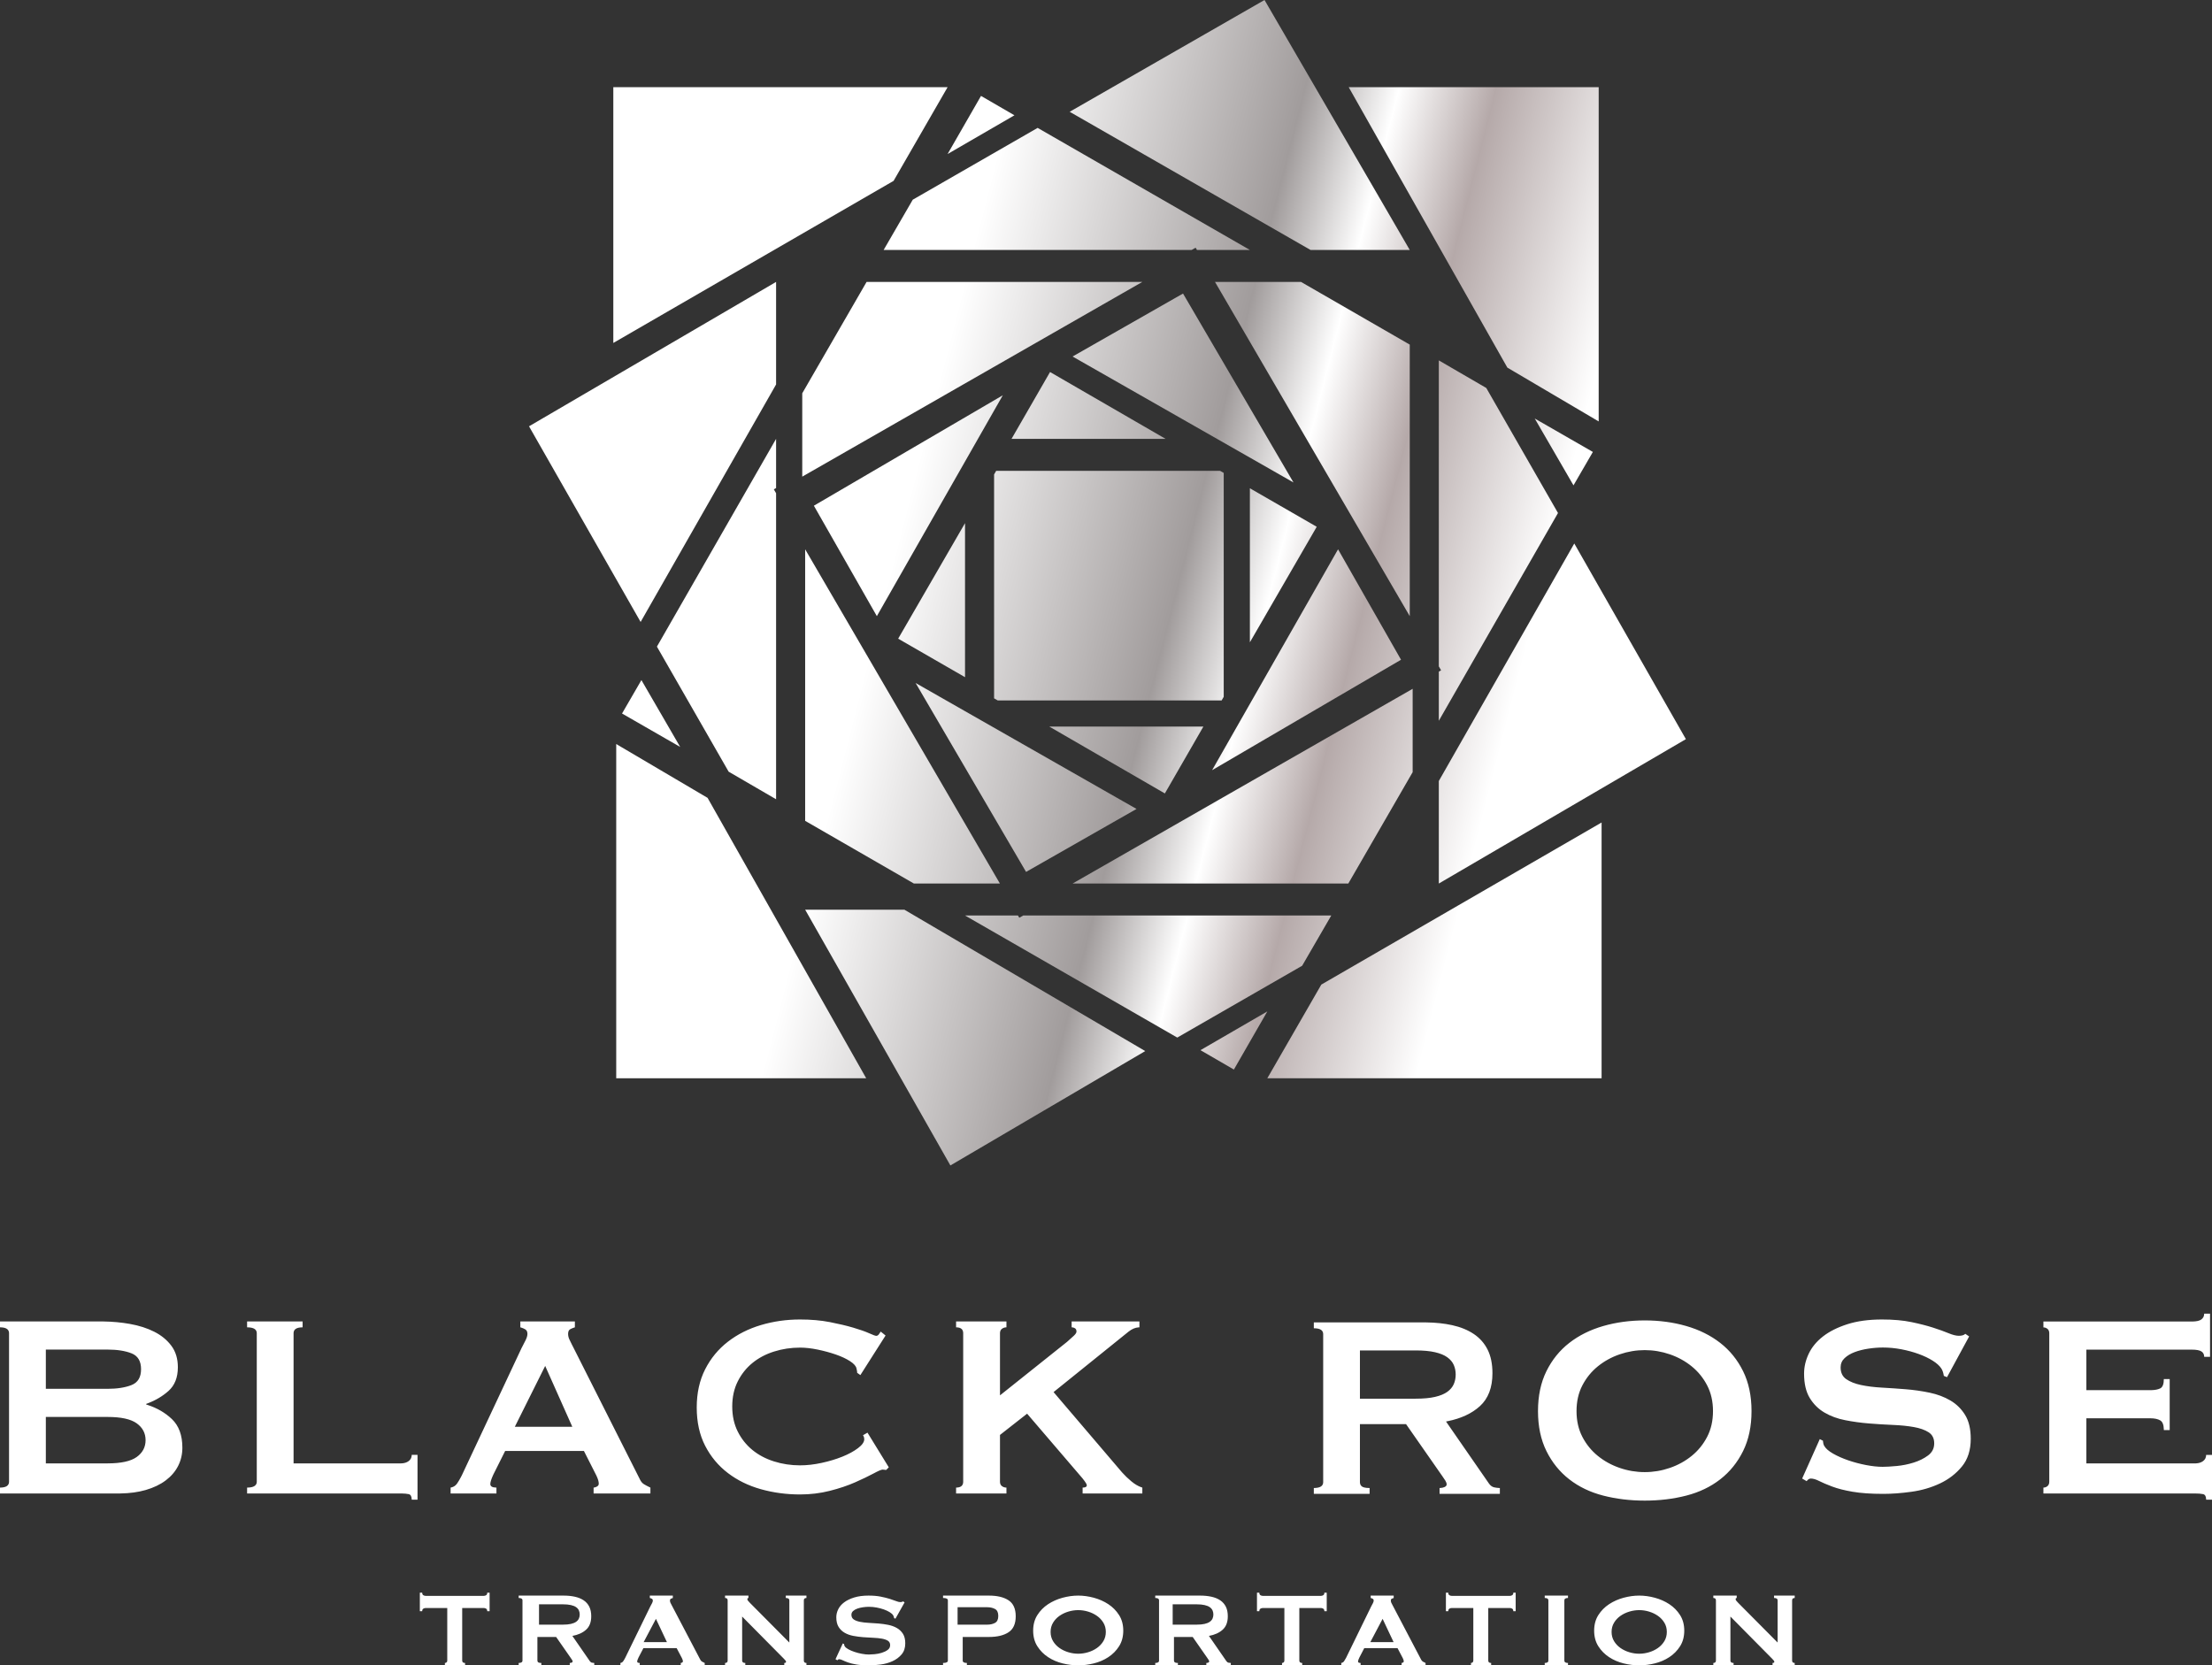 <?xml version="1.0" encoding="UTF-8"?>
<svg width="761px" height="573px" viewBox="0 0 761 573" version="1.1" xmlns="http://www.w3.org/2000/svg" xmlns:xlink="http://www.w3.org/1999/xlink">
    <rect x="0" y="0" width="761" height="573" fill="#333333" stroke="none"/>
    <title>Group</title>
    <defs>
        <linearGradient x1="85.954%" y1="56.192%" x2="32.917%" y2="42.631%" id="linearGradient-1">
            <stop stop-color="#FFFFFF" offset="0%"></stop>
            <stop stop-color="#B5A9A9" offset="26.401%"></stop>
            <stop stop-color="#FFFFFF" offset="41.205%"></stop>
            <stop stop-color="#A19C9C" offset="55.538%"></stop>
            <stop stop-color="#FFFFFF" offset="100%"></stop>
        </linearGradient>
    </defs>
    <g id="Page-1" stroke="none" stroke-width="1" fill="none" fill-rule="evenodd">
        <g id="logo-horizontal" transform="translate(-213, -147)">
            <g id="Group" transform="translate(213, 147)">
                <path d="M160.004,573 L160.004,572.182 C159.342,572.182 159.011,571.909 159.011,571.364 L159.011,571.364 L159.011,553.273 L166.455,553.273 C166.726,553.273 166.989,553.348 167.245,553.5 C167.5,553.652 167.628,553.939 167.628,554.364 L167.628,554.364 L168.44,554.364 L168.44,548 L167.628,548 C167.628,548.424 167.5,548.712 167.245,548.864 C166.989,549.015 166.726,549.091 166.455,549.091 L166.455,549.091 L146.425,549.091 C146.154,549.091 145.891,549.015 145.635,548.864 C145.38,548.712 145.252,548.424 145.252,548 L145.252,548 L144.44,548 L144.44,554.364 L145.252,554.364 C145.252,553.939 145.38,553.652 145.635,553.5 C145.891,553.348 146.154,553.273 146.425,553.273 L146.425,553.273 L153.869,553.273 L153.869,571.364 C153.869,571.636 153.786,571.841 153.62,571.977 C153.455,572.114 153.267,572.182 153.057,572.182 L153.057,572.182 L153.057,573 L160.004,573 Z M186.235,573 L186.235,572.179 C185.725,572.179 185.372,572.11 185.177,571.973 C184.981,571.837 184.884,571.631 184.884,571.357 L184.884,571.357 L184.884,563.236 L191.327,563.236 L196.284,570.354 C196.524,570.688 196.705,570.954 196.825,571.152 C196.945,571.35 197.005,571.525 197.005,571.677 C197.005,571.829 196.907,571.951 196.712,572.042 C196.517,572.133 196.284,572.179 196.014,572.179 L196.014,572.179 L196.014,573 L204.44,573 L204.44,572.179 C204.2,572.179 203.937,572.148 203.651,572.087 C203.366,572.027 203.118,571.844 202.908,571.54 L202.908,571.54 L196.915,562.871 C198.898,562.506 200.475,561.791 201.646,560.726 C202.818,559.662 203.404,558.125 203.404,556.118 C203.404,554.81 203.178,553.707 202.728,552.81 C202.277,551.913 201.631,551.183 200.79,550.62 C199.949,550.057 198.943,549.646 197.771,549.388 C196.599,549.129 195.293,549 193.851,549 L193.851,549 L178.44,549 L178.44,549.821 C179.311,549.821 179.747,550.095 179.747,550.643 L179.747,550.643 L179.747,571.357 C179.747,571.905 179.311,572.179 178.44,572.179 L178.44,572.179 L178.44,573 L186.235,573 Z M193.595,559 L185.44,559 L185.44,552 L193.595,552 C194.726,552 195.669,552.087 196.423,552.26 C197.177,552.434 197.774,552.678 198.214,552.993 C198.654,553.309 198.969,553.679 199.157,554.105 C199.346,554.53 199.44,554.995 199.44,555.5 C199.44,556.005 199.346,556.47 199.157,556.895 C198.969,557.321 198.654,557.691 198.214,558.007 C197.774,558.322 197.177,558.566 196.423,558.74 C195.669,558.913 194.726,559 193.595,559 L193.595,559 Z M220.093,573 L220.093,572.179 C219.499,572.179 219.203,572.011 219.203,571.677 C219.203,571.403 219.359,570.947 219.671,570.308 L219.671,570.308 L221.358,567.068 L232.789,567.068 L234.569,570.445 C234.819,570.932 234.944,571.327 234.944,571.631 C234.944,571.814 234.85,571.951 234.663,572.042 C234.476,572.133 234.319,572.179 234.194,572.179 L234.194,572.179 L234.194,573 L242.44,573 L242.44,572.179 C242.096,572.027 241.792,571.875 241.526,571.722 C241.261,571.57 241.05,571.327 240.894,570.992 L240.894,570.992 L231.149,552.422 C230.931,552.027 230.767,551.707 230.657,551.464 C230.548,551.221 230.493,550.977 230.493,550.734 C230.493,550.399 230.603,550.179 230.821,550.072 C231.04,549.966 231.259,549.882 231.477,549.821 L231.477,549.821 L231.477,549 L223.56,549 L223.56,549.821 C223.809,549.882 224.044,549.973 224.262,550.095 C224.481,550.217 224.59,550.43 224.59,550.734 C224.59,550.977 224.504,551.266 224.333,551.601 C224.161,551.935 223.966,552.3 223.747,552.696 L223.747,552.696 L215.08,570.445 C214.861,570.871 214.635,571.251 214.4,571.586 C214.166,571.92 213.846,572.118 213.44,572.179 L213.44,572.179 L213.44,573 L220.093,573 Z M229.44,565 L221.44,565 L225.665,557 L229.44,565 Z M256.405,573 L256.405,572.179 C255.683,572.179 255.322,571.905 255.322,571.357 L255.322,571.357 L255.322,556.209 L269.675,570.719 C270.177,571.205 270.428,571.555 270.428,571.768 C270.428,572.042 270.224,572.179 269.816,572.179 L269.816,572.179 L269.816,573 L277.44,573 L277.44,572.179 C276.844,572.179 276.546,571.905 276.546,571.357 L276.546,571.357 L276.546,550.643 C276.546,550.095 276.844,549.821 277.44,549.821 L277.44,549.821 L277.44,549 L270.334,549 L270.334,549.821 C271.15,549.821 271.558,550.095 271.558,550.643 L271.558,550.643 L271.558,565.152 L258.052,551.555 C257.424,550.947 257.111,550.521 257.111,550.278 C257.111,549.973 257.236,549.821 257.487,549.821 L257.487,549.821 L257.487,549 L249.44,549 L249.44,549.821 C250.036,549.821 250.334,550.095 250.334,550.643 L250.334,550.643 L250.334,571.357 C250.334,571.905 250.036,572.179 249.44,572.179 L249.44,572.179 L249.44,573 L256.405,573 Z M298.984,573 C300.231,573 301.577,572.903 303.022,572.708 C304.467,572.514 305.813,572.133 307.06,571.564 C308.307,570.996 309.349,570.219 310.185,569.232 C311.022,568.245 311.44,566.974 311.44,565.419 C311.44,564.073 311.174,562.981 310.642,562.144 C310.109,561.307 309.41,560.641 308.543,560.148 C307.676,559.654 306.687,559.295 305.577,559.071 C304.467,558.847 303.334,558.69 302.178,558.6 C301.022,558.51 299.889,558.436 298.778,558.376 C297.668,558.316 296.68,558.196 295.813,558.017 C294.946,557.837 294.246,557.568 293.714,557.209 C293.181,556.85 292.915,556.312 292.915,555.594 C292.915,555.086 293.105,554.66 293.486,554.316 C293.866,553.972 294.345,553.695 294.923,553.486 C295.501,553.277 296.147,553.12 296.862,553.015 C297.577,552.91 298.269,552.858 298.938,552.858 C299.82,552.858 300.702,552.94 301.584,553.105 C302.467,553.269 303.288,553.486 304.048,553.755 C304.809,554.024 305.47,554.331 306.033,554.675 C306.596,555.019 306.999,555.37 307.242,555.729 C307.425,555.998 307.546,556.342 307.607,556.761 L307.607,556.761 L308.064,556.94 L311.212,551.333 L310.664,550.974 C310.482,551.153 310.178,551.243 309.752,551.243 C309.356,551.243 308.862,551.123 308.269,550.884 C307.676,550.645 306.946,550.391 306.079,550.121 C305.212,549.852 304.185,549.598 302.999,549.359 C301.813,549.12 300.413,549 298.801,549 C296.915,549 295.273,549.217 293.873,549.65 C292.474,550.084 291.318,550.645 290.406,551.333 C289.493,552.021 288.816,552.813 288.375,553.71 C287.934,554.607 287.714,555.52 287.714,556.447 C287.714,557.822 287.98,558.936 288.512,559.789 C289.045,560.641 289.744,561.314 290.611,561.807 C291.478,562.301 292.467,562.652 293.577,562.862 C294.687,563.071 295.82,563.221 296.976,563.31 C298.132,563.4 299.265,563.467 300.375,563.512 C301.486,563.557 302.474,563.654 303.341,563.804 C304.208,563.953 304.908,564.193 305.44,564.521 C305.972,564.85 306.238,565.359 306.238,566.047 C306.238,566.735 305.95,567.288 305.372,567.707 C304.794,568.125 304.109,568.454 303.318,568.693 C302.527,568.933 301.721,569.09 300.9,569.164 C300.079,569.239 299.41,569.277 298.892,569.277 C298.193,569.277 297.402,569.194 296.52,569.03 C295.638,568.865 294.794,568.649 293.988,568.379 C293.181,568.11 292.467,567.804 291.843,567.46 C291.219,567.116 290.801,566.764 290.588,566.406 C290.467,566.196 290.406,565.957 290.406,565.688 L290.406,565.688 L289.95,565.464 L287.44,570.892 L288.079,571.25 C288.261,571.011 288.459,570.892 288.672,570.892 C289.007,570.892 289.402,571.004 289.858,571.228 C290.315,571.452 290.93,571.707 291.706,571.991 C292.482,572.275 293.455,572.514 294.626,572.708 C295.797,572.903 297.25,573 298.984,573 Z M332.639,573 L332.639,572.179 C331.683,572.179 331.205,571.905 331.205,571.357 L331.205,571.357 L331.205,563.236 L340.211,563.236 C343.078,563.236 345.333,562.696 346.976,561.616 C348.619,560.536 349.44,558.703 349.44,556.118 C349.44,553.532 348.619,551.7 346.976,550.62 C345.333,549.54 343.078,549 340.211,549 L340.211,549 L324.44,549 L324.44,549.821 C325.545,549.821 326.098,550.095 326.098,550.643 L326.098,550.643 L326.098,571.357 C326.098,571.905 325.545,572.179 324.44,572.179 L324.44,572.179 L324.44,573 L332.639,573 Z M339.617,559 L329.44,559 L329.44,553 L339.617,553 C340.669,553 341.569,553.203 342.317,553.609 C343.066,554.016 343.44,554.812 343.44,556 C343.44,557.188 343.066,557.984 342.317,558.391 C341.569,558.797 340.669,559 339.617,559 L339.617,559 Z M370.94,573 C372.7,573 374.491,572.776 376.315,572.327 C378.138,571.879 379.802,571.161 381.305,570.174 C382.809,569.187 384.041,567.938 385,566.428 C385.96,564.918 386.44,563.131 386.44,561.067 C386.44,559.004 385.96,557.217 385,555.707 C384.041,554.196 382.809,552.948 381.305,551.961 C379.802,550.974 378.138,550.234 376.315,549.74 C374.491,549.247 372.7,549 370.94,549 C369.18,549 367.389,549.247 365.565,549.74 C363.742,550.234 362.078,550.974 360.575,551.961 C359.071,552.948 357.839,554.196 356.88,555.707 C355.92,557.217 355.44,559.004 355.44,561.067 C355.44,563.131 355.92,564.918 356.88,566.428 C357.839,567.938 359.071,569.187 360.575,570.174 C362.078,571.161 363.742,571.879 365.565,572.327 C367.389,572.776 369.18,573 370.94,573 Z M370.94,569 C369.81,569 368.68,568.831 367.55,568.492 C366.42,568.153 365.402,567.665 364.495,567.03 C363.588,566.394 362.852,565.61 362.287,564.678 C361.722,563.746 361.44,562.686 361.44,561.5 C361.44,560.314 361.722,559.254 362.287,558.322 C362.852,557.39 363.588,556.606 364.495,555.97 C365.402,555.335 366.42,554.847 367.55,554.508 C368.68,554.169 369.81,554 370.94,554 C372.07,554 373.2,554.169 374.33,554.508 C375.46,554.847 376.478,555.335 377.385,555.97 C378.292,556.606 379.028,557.39 379.593,558.322 C380.158,559.254 380.44,560.314 380.44,561.5 C380.44,562.686 380.158,563.746 379.593,564.678 C379.028,565.61 378.292,566.394 377.385,567.03 C376.478,567.665 375.46,568.153 374.33,568.492 C373.2,568.831 372.07,569 370.94,569 Z M405.235,573 L405.235,572.179 C404.725,572.179 404.372,572.11 404.177,571.973 C403.981,571.837 403.884,571.631 403.884,571.357 L403.884,571.357 L403.884,563.236 L410.327,563.236 L415.284,570.354 C415.524,570.688 415.705,570.954 415.825,571.152 C415.945,571.35 416.005,571.525 416.005,571.677 C416.005,571.829 415.907,571.951 415.712,572.042 C415.517,572.133 415.284,572.179 415.014,572.179 L415.014,572.179 L415.014,573 L423.44,573 L423.44,572.179 C423.2,572.179 422.937,572.148 422.651,572.087 C422.366,572.027 422.118,571.844 421.908,571.54 L421.908,571.54 L415.915,562.871 C417.898,562.506 419.475,561.791 420.646,560.726 C421.818,559.662 422.404,558.125 422.404,556.118 C422.404,554.81 422.178,553.707 421.728,552.81 C421.277,551.913 420.631,551.183 419.79,550.62 C418.949,550.057 417.943,549.646 416.771,549.388 C415.599,549.129 414.293,549 412.851,549 L412.851,549 L397.44,549 L397.44,549.821 C398.311,549.821 398.747,550.095 398.747,550.643 L398.747,550.643 L398.747,571.357 C398.747,571.905 398.311,572.179 397.44,572.179 L397.44,572.179 L397.44,573 L405.235,573 Z M411.595,559 L403.44,559 L403.44,552 L411.595,552 C412.726,552 413.669,552.087 414.423,552.26 C415.177,552.434 415.774,552.678 416.214,552.993 C416.654,553.309 416.969,553.679 417.157,554.105 C417.346,554.53 417.44,554.995 417.44,555.5 C417.44,556.005 417.346,556.47 417.157,556.895 C416.969,557.321 416.654,557.691 416.214,558.007 C415.774,558.322 415.177,558.566 414.423,558.74 C413.669,558.913 412.726,559 411.595,559 L411.595,559 Z M448.004,573 L448.004,572.182 C447.342,572.182 447.011,571.909 447.011,571.364 L447.011,571.364 L447.011,553.273 L454.455,553.273 C454.726,553.273 454.989,553.348 455.245,553.5 C455.5,553.652 455.628,553.939 455.628,554.364 L455.628,554.364 L456.44,554.364 L456.44,548 L455.628,548 C455.628,548.424 455.5,548.712 455.245,548.864 C454.989,549.015 454.726,549.091 454.455,549.091 L454.455,549.091 L434.425,549.091 C434.154,549.091 433.891,549.015 433.635,548.864 C433.38,548.712 433.252,548.424 433.252,548 L433.252,548 L432.44,548 L432.44,554.364 L433.252,554.364 C433.252,553.939 433.38,553.652 433.635,553.5 C433.891,553.348 434.154,553.273 434.425,553.273 L434.425,553.273 L441.869,553.273 L441.869,571.364 C441.869,571.636 441.786,571.841 441.62,571.977 C441.455,572.114 441.267,572.182 441.057,572.182 L441.057,572.182 L441.057,573 L448.004,573 Z M468.093,573 L468.093,572.179 C467.499,572.179 467.203,572.011 467.203,571.677 C467.203,571.403 467.359,570.947 467.671,570.308 L467.671,570.308 L469.358,567.068 L480.789,567.068 L482.569,570.445 C482.819,570.932 482.944,571.327 482.944,571.631 C482.944,571.814 482.85,571.951 482.663,572.042 C482.476,572.133 482.319,572.179 482.194,572.179 L482.194,572.179 L482.194,573 L490.44,573 L490.44,572.179 C490.096,572.027 489.792,571.875 489.526,571.722 C489.261,571.57 489.05,571.327 488.894,570.992 L488.894,570.992 L479.149,552.422 C478.931,552.027 478.767,551.707 478.657,551.464 C478.548,551.221 478.493,550.977 478.493,550.734 C478.493,550.399 478.603,550.179 478.821,550.072 C479.04,549.966 479.259,549.882 479.477,549.821 L479.477,549.821 L479.477,549 L471.56,549 L471.56,549.821 C471.809,549.882 472.044,549.973 472.262,550.095 C472.481,550.217 472.59,550.43 472.59,550.734 C472.59,550.977 472.504,551.266 472.333,551.601 C472.161,551.935 471.966,552.3 471.747,552.696 L471.747,552.696 L463.08,570.445 C462.861,570.871 462.635,571.251 462.4,571.586 C462.166,571.92 461.846,572.118 461.44,572.179 L461.44,572.179 L461.44,573 L468.093,573 Z M479.44,565 L471.44,565 L475.665,557 L479.44,565 Z M513.004,573 L513.004,572.182 C512.342,572.182 512.011,571.909 512.011,571.364 L512.011,571.364 L512.011,553.273 L519.455,553.273 C519.726,553.273 519.989,553.348 520.245,553.5 C520.5,553.652 520.628,553.939 520.628,554.364 L520.628,554.364 L521.44,554.364 L521.44,548 L520.628,548 C520.628,548.424 520.5,548.712 520.245,548.864 C519.989,549.015 519.726,549.091 519.455,549.091 L519.455,549.091 L499.425,549.091 C499.154,549.091 498.891,549.015 498.635,548.864 C498.38,548.712 498.252,548.424 498.252,548 L498.252,548 L497.44,548 L497.44,554.364 L498.252,554.364 C498.252,553.939 498.38,553.652 498.635,553.5 C498.891,553.348 499.154,553.273 499.425,553.273 L499.425,553.273 L506.869,553.273 L506.869,571.364 C506.869,571.636 506.786,571.841 506.62,571.977 C506.455,572.114 506.267,572.182 506.057,572.182 L506.057,572.182 L506.057,573 L513.004,573 Z M539.44,573 L539.44,572.179 C538.605,572.179 538.187,571.905 538.187,571.357 L538.187,571.357 L538.187,550.643 C538.187,550.095 538.605,549.821 539.44,549.821 L539.44,549.821 L539.44,549 L531.44,549 L531.44,549.821 C532.275,549.821 532.693,550.095 532.693,550.643 L532.693,550.643 L532.693,571.357 C532.693,571.905 532.275,572.179 531.44,572.179 L531.44,572.179 L531.44,573 L539.44,573 Z M563.94,573 C565.7,573 567.491,572.776 569.315,572.327 C571.138,571.879 572.802,571.161 574.305,570.174 C575.809,569.187 577.041,567.938 578,566.428 C578.96,564.918 579.44,563.131 579.44,561.067 C579.44,559.004 578.96,557.217 578,555.707 C577.041,554.196 575.809,552.948 574.305,551.961 C572.802,550.974 571.138,550.234 569.315,549.74 C567.491,549.247 565.7,549 563.94,549 C562.18,549 560.389,549.247 558.565,549.74 C556.742,550.234 555.078,550.974 553.575,551.961 C552.071,552.948 550.839,554.196 549.88,555.707 C548.92,557.217 548.44,559.004 548.44,561.067 C548.44,563.131 548.92,564.918 549.88,566.428 C550.839,567.938 552.071,569.187 553.575,570.174 C555.078,571.161 556.742,571.879 558.565,572.327 C560.389,572.776 562.18,573 563.94,573 Z M563.94,569 C562.81,569 561.68,568.831 560.55,568.492 C559.42,568.153 558.402,567.665 557.495,567.03 C556.588,566.394 555.852,565.61 555.287,564.678 C554.722,563.746 554.44,562.686 554.44,561.5 C554.44,560.314 554.722,559.254 555.287,558.322 C555.852,557.39 556.588,556.606 557.495,555.97 C558.402,555.335 559.42,554.847 560.55,554.508 C561.68,554.169 562.81,554 563.94,554 C565.07,554 566.2,554.169 567.33,554.508 C568.46,554.847 569.478,555.335 570.385,555.97 C571.292,556.606 572.028,557.39 572.593,558.322 C573.158,559.254 573.44,560.314 573.44,561.5 C573.44,562.686 573.158,563.746 572.593,564.678 C572.028,565.61 571.292,566.394 570.385,567.03 C569.478,567.665 568.46,568.153 567.33,568.492 C566.2,568.831 565.07,569 563.94,569 Z M596.405,573 L596.405,572.179 C595.683,572.179 595.322,571.905 595.322,571.357 L595.322,571.357 L595.322,556.209 L609.675,570.719 C610.177,571.205 610.428,571.555 610.428,571.768 C610.428,572.042 610.224,572.179 609.816,572.179 L609.816,572.179 L609.816,573 L617.44,573 L617.44,572.179 C616.844,572.179 616.546,571.905 616.546,571.357 L616.546,571.357 L616.546,550.643 C616.546,550.095 616.844,549.821 617.44,549.821 L617.44,549.821 L617.44,549 L610.334,549 L610.334,549.821 C611.15,549.821 611.558,550.095 611.558,550.643 L611.558,550.643 L611.558,565.152 L598.052,551.555 C597.424,550.947 597.111,550.521 597.111,550.278 C597.111,549.973 597.236,549.821 597.487,549.821 L597.487,549.821 L597.487,549 L589.44,549 L589.44,549.821 C590.036,549.821 590.334,550.095 590.334,550.643 L590.334,550.643 L590.334,571.357 C590.334,571.905 590.036,572.179 589.44,572.179 L589.44,572.179 L589.44,573 L596.405,573 Z" id="TRANSPORTATION" fill="#FFFFFF" fill-rule="nonzero"></path>
                <path d="M565.851,454.32 C570.914,454.32 575.678,454.964 580.142,456.253 C584.607,457.542 588.496,459.475 591.81,462.053 C595.124,464.63 597.748,467.875 599.681,471.788 C601.614,475.7 602.581,480.28 602.581,485.527 C602.581,490.774 601.614,495.354 599.681,499.267 C597.748,503.179 595.124,506.424 591.81,509.002 C588.496,511.579 584.607,513.443 580.142,514.594 C575.678,515.745 570.914,516.32 565.851,516.32 C560.787,516.32 556.023,515.745 551.559,514.594 C547.094,513.443 543.205,511.579 539.891,509.002 C536.577,506.424 533.953,503.179 532.02,499.267 C530.087,495.354 529.12,490.774 529.12,485.527 C529.12,480.28 530.087,475.7 532.02,471.788 C533.953,467.875 536.577,464.63 539.891,462.053 C543.205,459.475 547.094,457.542 551.559,456.253 C556.023,454.964 560.787,454.32 565.851,454.32 Z M104.108,454.675 L104.108,456.701 L103.873,456.704 C102.033,456.751 101.077,457.375 101.003,458.573 L100.998,458.726 L100.998,503.51 L137.866,503.51 L138.14,503.505 C139.127,503.464 139.942,503.204 140.587,502.722 C141.236,502.238 141.586,501.593 141.636,500.789 L141.642,500.584 L143.641,500.584 L143.641,516 L141.642,516 L141.638,515.795 C141.597,514.797 141.247,514.228 140.587,514.087 C139.962,513.954 139.176,513.88 138.229,513.865 L137.866,513.862 L85.007,513.862 L85.007,511.837 L85.25,511.834 C87.227,511.788 88.255,511.164 88.334,509.964 L88.339,509.811 L88.339,458.726 L88.334,458.579 C88.258,457.377 87.233,456.752 85.259,456.704 L85.007,456.701 L85.007,454.675 L104.108,454.675 Z M760.328,452 L760.328,466.847 L758.313,466.847 L758.307,466.66 C758.262,465.928 757.947,465.372 757.361,464.991 C756.727,464.579 755.625,464.373 754.058,464.373 L754.058,464.373 L717.78,464.373 L717.78,478.32 L739.726,478.32 L740.064,478.316 C741.395,478.287 742.439,478.082 743.197,477.701 C744.018,477.289 744.429,476.22 744.429,474.496 L744.429,474.496 L746.444,474.496 L746.444,492.042 L744.429,492.042 L744.425,491.76 C744.382,490.197 743.972,489.184 743.197,488.724 C742.376,488.237 741.219,487.993 739.726,487.993 L739.726,487.993 L717.78,487.993 L717.78,503.515 L755.178,503.515 L755.453,503.509 C756.448,503.469 757.271,503.209 757.921,502.728 C758.63,502.203 758.985,501.49 758.985,500.591 L758.985,500.591 L761,500.591 L761,516 L758.985,516 L758.98,515.795 C758.939,514.797 758.586,514.228 757.921,514.088 C757.212,513.938 756.297,513.863 755.178,513.863 L755.178,513.863 L703,513.863 L703,511.838 L703.193,511.83 C703.638,511.793 704.04,511.627 704.4,511.332 C704.81,510.995 705.015,510.489 705.015,509.814 L705.015,509.814 L705.015,458.749 L705.009,458.551 C704.972,457.974 704.769,457.534 704.4,457.23 C703.989,456.893 703.523,456.724 703,456.724 L703,456.724 L703,454.699 L754.058,454.699 L754.365,454.696 C755.77,454.666 756.769,454.423 757.361,453.968 C757.995,453.481 758.313,452.825 758.313,452 L758.313,452 L760.328,452 Z M275.233,454 C279.009,454 282.433,454.3 285.505,454.9 C288.578,455.5 291.261,456.138 293.556,456.813 C295.851,457.488 297.665,458.126 298.998,458.726 C300.33,459.326 301.145,459.626 301.441,459.626 C301.811,459.626 302.125,459.439 302.385,459.064 C302.6,458.751 302.778,458.49 302.917,458.282 L302.995,458.163 L304.661,459.514 L295.999,473.129 L294.889,472.341 L294.883,472.116 C294.874,471.966 294.858,471.816 294.833,471.666 C294.796,471.441 294.741,471.178 294.667,470.878 C294.519,470.053 293.778,469.209 292.446,468.347 C291.113,467.484 289.466,466.715 287.504,466.04 C285.542,465.365 283.469,464.802 281.285,464.352 C279.101,463.902 277.084,463.677 275.233,463.677 C272.124,463.677 269.144,464.127 266.294,465.027 C263.444,465.927 260.964,467.24 258.854,468.966 C256.744,470.691 255.059,472.81 253.801,475.323 C252.542,477.836 251.913,480.705 251.913,483.931 C251.913,487.157 252.542,490.026 253.801,492.539 C255.059,495.052 256.744,497.171 258.854,498.897 C260.964,500.622 263.444,501.935 266.294,502.835 C269.144,503.735 272.124,504.185 275.233,504.185 C277.602,504.185 280.082,503.904 282.673,503.341 C285.265,502.779 287.634,502.066 289.781,501.203 C291.928,500.341 293.723,499.365 295.166,498.278 C296.61,497.19 297.332,496.159 297.332,495.183 C297.332,494.724 297.219,494.322 296.992,493.977 L296.888,493.833 L298.442,492.933 L305.772,504.86 L304.883,505.76 L304.667,505.754 C304.527,505.746 304.396,505.729 304.272,505.704 C304.087,505.667 303.884,505.648 303.662,505.648 C303.217,505.648 302.162,506.098 300.497,506.998 C298.831,507.898 296.721,508.911 294.167,510.036 C291.613,511.162 288.707,512.137 285.45,512.962 C282.192,513.787 278.787,514.2 275.233,514.2 C270.569,514.2 266.09,513.6 261.796,512.399 C257.503,511.199 253.708,509.342 250.414,506.829 C247.12,504.316 244.51,501.185 242.585,497.434 C240.66,493.683 239.698,489.295 239.698,484.269 C239.698,479.318 240.66,474.948 242.585,471.16 C244.51,467.371 247.12,464.202 250.414,461.652 C253.708,459.101 257.503,457.188 261.796,455.913 C266.09,454.638 270.569,454 275.233,454 Z M647.456,454 C651.352,454 654.734,454.299 657.601,454.897 C660.468,455.495 662.949,456.131 665.044,456.804 C667.139,457.477 668.903,458.112 670.337,458.71 C671.77,459.308 672.965,459.607 673.92,459.607 C674.949,459.607 675.684,459.383 676.125,458.935 L676.125,458.935 L677.449,459.832 L669.84,473.85 L668.738,473.402 L668.683,473.06 C668.523,472.166 668.248,471.421 667.856,470.822 C667.267,469.925 666.293,469.047 664.933,468.187 C663.574,467.327 661.975,466.561 660.137,465.888 C658.299,465.215 656.314,464.673 654.183,464.262 C652.051,463.85 649.919,463.645 647.787,463.645 C646.17,463.645 644.497,463.776 642.77,464.037 C641.042,464.299 639.48,464.692 638.084,465.215 C636.687,465.738 635.529,466.43 634.61,467.29 C633.691,468.15 633.232,469.215 633.232,470.486 C633.232,472.28 633.875,473.626 635.162,474.523 C636.448,475.421 638.139,476.093 640.234,476.542 C642.329,476.991 644.718,477.29 647.401,477.439 C650.084,477.589 652.823,477.776 655.616,478 C658.409,478.224 661.148,478.617 663.831,479.178 C666.514,479.738 668.903,480.636 670.998,481.869 C673.093,483.103 674.784,484.766 676.07,486.86 C677.357,488.953 678,491.682 678,495.047 C678,498.935 676.989,502.112 674.968,504.579 C672.946,507.047 670.428,508.991 667.414,510.411 C664.401,511.832 661.148,512.785 657.656,513.271 C654.164,513.757 650.911,514 647.897,514 C643.707,514 640.197,513.757 637.367,513.271 C634.537,512.785 632.184,512.187 630.31,511.477 C628.435,510.766 626.947,510.131 625.844,509.57 C624.741,509.009 623.786,508.729 622.977,508.729 C622.463,508.729 621.985,509.028 621.544,509.626 L621.544,509.626 L620,508.729 L626.065,495.159 L627.167,495.72 L627.174,495.968 C627.206,496.541 627.351,497.056 627.608,497.514 C628.123,498.411 629.134,499.29 630.641,500.15 C632.148,501.009 633.875,501.776 635.823,502.449 C637.771,503.121 639.811,503.664 641.943,504.075 C644.075,504.486 645.986,504.692 647.677,504.692 C648.926,504.692 650.544,504.598 652.529,504.411 C654.513,504.224 656.461,503.832 658.373,503.234 C660.284,502.636 661.938,501.813 663.335,500.766 C664.731,499.72 665.43,498.336 665.43,496.617 C665.43,494.897 664.786,493.626 663.5,492.804 C662.214,491.981 660.523,491.383 658.428,491.009 C656.333,490.636 653.944,490.393 651.26,490.28 C648.577,490.168 645.839,490 643.046,489.776 C640.252,489.551 637.514,489.178 634.831,488.654 C632.148,488.131 629.759,487.252 627.663,486.019 C625.568,484.785 623.878,483.103 622.591,480.972 C621.305,478.841 620.662,476.056 620.662,472.617 C620.662,470.299 621.195,468.019 622.26,465.776 C623.326,463.533 624.962,461.551 627.167,459.832 C629.373,458.112 632.166,456.71 635.548,455.626 C638.929,454.542 642.899,454 647.456,454 Z M489.934,455 L490.69,455.005 C493.941,455.047 496.906,455.363 499.584,455.953 C502.468,456.589 504.945,457.599 507.016,458.982 C509.086,460.365 510.676,462.16 511.785,464.366 C512.894,466.572 513.449,469.283 513.449,472.498 C513.449,477.433 512.007,481.21 509.123,483.827 C506.346,486.347 502.643,488.07 498.015,488.996 L497.477,489.099 L512.229,510.411 L512.372,510.607 C512.858,511.238 513.42,511.621 514.059,511.757 C514.644,511.881 515.191,511.954 515.7,511.975 L516,511.981 L516,514 L495.258,514 L495.258,511.981 L495.538,511.974 C496.086,511.947 496.565,511.837 496.977,511.644 C497.458,511.42 497.698,511.121 497.698,510.747 C497.698,510.373 497.551,509.943 497.255,509.457 C496.992,509.025 496.612,508.46 496.115,507.762 L495.924,507.494 L483.723,489.996 L467.861,489.996 L467.861,509.962 L467.867,510.141 C467.907,510.725 468.145,511.17 468.582,511.476 C469.026,511.787 469.8,511.954 470.906,511.978 L471.189,511.981 L471.189,514 L452,514 L452,511.981 L452.243,511.978 C454.146,511.93 455.136,511.309 455.212,510.114 L455.217,509.962 L455.217,459.038 L455.212,458.886 C455.136,457.691 454.146,457.07 452.243,457.022 L452,457.019 L452,455 L489.934,455 Z M346.249,454.675 L346.249,456.701 L346.03,456.708 C345.528,456.745 345.083,456.912 344.694,457.207 C344.294,457.511 344.074,457.951 344.034,458.528 L344.028,458.726 L344.028,480.105 L367.015,461.764 L367.319,461.499 C368.212,460.719 368.925,460.076 369.458,459.57 C370.05,459.007 370.346,458.538 370.346,458.163 C370.346,457.638 370.18,457.263 369.846,457.038 C369.561,456.845 369.235,456.735 368.867,456.707 L368.68,456.701 L368.68,454.675 L392.001,454.675 L392.001,456.701 L391.751,456.707 C390.585,456.769 389.419,457.261 388.253,458.184 L388.003,458.388 L362.462,478.98 L385.782,506.323 L386.151,506.744 C387.029,507.725 388.035,508.691 389.169,509.642 C390.356,510.64 391.528,511.337 392.685,511.735 L393,511.837 L393,513.862 L372.456,513.862 L372.456,511.837 L372.642,511.833 C373.481,511.8 373.9,511.539 373.9,511.049 C373.9,510.696 373.441,509.944 372.523,508.794 L372.345,508.574 L353.356,486.407 L344.028,493.721 L344.028,509.811 L344.034,510.009 C344.074,510.586 344.294,511.026 344.694,511.33 C345.083,511.626 345.528,511.792 346.03,511.829 L346.249,511.837 L346.249,513.862 L328.925,513.862 L328.925,511.837 L329.124,511.833 C330.552,511.782 331.299,511.165 331.364,509.984 L331.368,509.811 L331.368,458.726 L331.364,458.561 C331.302,457.377 330.558,456.758 329.133,456.704 L328.925,456.701 L328.925,454.675 L346.249,454.675 Z M197.777,454.675 L197.777,456.701 L197.466,456.797 C197.052,456.935 196.637,457.109 196.222,457.319 C195.704,457.582 195.445,458.126 195.445,458.951 C195.445,459.551 195.575,460.151 195.834,460.751 C196.064,461.285 196.397,461.966 196.832,462.796 L197,463.114 L220.098,508.911 L220.213,509.152 C220.569,509.854 221.031,510.374 221.597,510.711 C222.121,511.024 222.71,511.337 223.363,511.649 L223.762,511.837 L223.762,513.862 L204.218,513.862 L204.218,511.837 L204.349,511.83 C204.621,511.802 204.948,511.692 205.328,511.499 C205.773,511.274 205.995,510.936 205.995,510.486 C205.995,509.799 205.746,508.922 205.248,507.856 L205.106,507.561 L200.886,499.234 L173.791,499.234 L169.793,507.223 L169.658,507.513 C169.008,508.937 168.682,509.966 168.682,510.599 C168.682,511.381 169.314,511.792 170.576,511.833 L170.792,511.837 L170.792,513.862 L155.023,513.862 L155.023,511.837 L155.242,511.796 C156.101,511.61 156.787,511.136 157.3,510.374 C157.763,509.686 158.212,508.92 158.649,508.077 L158.91,507.561 L179.454,463.789 L179.709,463.308 C180.125,462.516 180.503,461.777 180.842,461.089 C181.249,460.264 181.453,459.551 181.453,458.951 C181.453,458.201 181.194,457.676 180.676,457.376 C180.261,457.136 179.823,456.944 179.361,456.8 L179.01,456.701 L179.01,454.675 L197.777,454.675 Z M34.758,454.675 L35.684,454.682 C38.762,454.729 41.747,455.008 44.641,455.519 C47.825,456.082 50.638,456.982 53.081,458.22 C55.524,459.457 57.486,461.07 58.967,463.058 C60.447,465.046 61.188,467.503 61.188,470.428 C61.188,473.954 60.114,476.673 57.967,478.586 C55.954,480.38 53.584,481.794 50.855,482.829 L50.305,483.031 L50.305,483.256 L50.85,483.427 C54.093,484.484 56.854,486.096 59.133,488.263 C61.539,490.551 62.742,493.833 62.742,498.109 C62.742,500.359 62.261,502.441 61.299,504.354 C60.336,506.267 58.911,507.936 57.023,509.361 C55.135,510.786 52.822,511.893 50.083,512.681 C47.526,513.416 44.647,513.808 41.446,513.857 L40.755,513.862 L-1.18660637e-12,513.862 L-1.18660637e-12,511.837 L0.235,511.834 C2.074,511.786 3.031,511.163 3.105,509.964 L3.109,509.811 L3.109,458.726 L3.105,458.573 C3.031,457.375 2.074,456.751 0.235,456.704 L-1.18660637e-12,456.701 L-1.18660637e-12,454.675 L34.758,454.675 Z M565.851,464.538 C562.905,464.538 560.028,465.022 557.22,465.988 C554.413,466.955 551.904,468.336 549.695,470.131 C547.485,471.926 545.713,474.112 544.378,476.69 C543.044,479.267 542.376,482.213 542.376,485.527 C542.376,488.841 543.044,491.787 544.378,494.365 C545.713,496.942 547.485,499.128 549.695,500.924 C551.904,502.719 554.413,504.1 557.22,505.066 C560.028,506.033 562.905,506.516 565.851,506.516 C568.796,506.516 571.673,506.033 574.481,505.066 C577.289,504.1 579.797,502.719 582.006,500.924 C584.216,499.128 585.988,496.942 587.323,494.365 C588.657,491.787 589.325,488.841 589.325,485.527 C589.325,482.213 588.657,479.267 587.323,476.69 C585.988,474.112 584.216,471.926 582.006,470.131 C579.797,468.336 577.289,466.955 574.481,465.988 C571.673,465.022 568.796,464.538 565.851,464.538 Z M36.979,487.532 L15.769,487.532 L15.769,503.51 L36.979,503.51 C41.643,503.51 44.993,502.779 47.029,501.316 C49.065,499.853 50.083,497.921 50.083,495.521 C50.083,493.12 49.065,491.189 47.029,489.726 C44.993,488.263 41.643,487.532 36.979,487.532 Z M187.561,469.978 L177.122,490.907 L196.889,490.907 L187.561,469.978 Z M487.05,464.646 L467.861,464.646 L467.861,481.247 L487.05,481.247 C489.712,481.247 491.931,481.042 493.705,480.63 C495.48,480.219 496.885,479.639 497.92,478.892 C498.956,478.144 499.695,477.265 500.139,476.256 C500.582,475.246 500.804,474.143 500.804,472.947 C500.804,471.75 500.582,470.647 500.139,469.638 C499.695,468.628 498.956,467.75 497.92,467.002 C496.885,466.254 495.48,465.675 493.705,465.263 C491.931,464.852 489.712,464.646 487.05,464.646 Z M36.979,464.352 L15.769,464.352 L15.769,477.855 L36.979,477.855 C40.311,477.855 43.068,477.423 45.252,476.561 C47.436,475.698 48.528,473.879 48.528,471.103 C48.528,468.328 47.436,466.509 45.252,465.646 C43.068,464.783 40.311,464.352 36.979,464.352 Z" id="Combined-Shape" fill="#FFFFFF" fill-rule="nonzero"></path>
                <path d="M311.14,313 L394,361.646 L378.737,370.607 L378.736,370.607 L361.518,380.716 L361.516,380.716 L326.965,401 L309.709,370.607 L309.708,370.607 L277,313 L311.14,313 Z M551,283 L551,371 L436,371 L454.576,338.77 L454.576,338.768 L551,283 Z M212,256 L243.425,274.518 L298,371 L212,371 L212,256 Z M436,348 L424.5,368 L413,361.333 L436,348 Z M350.215,315 L350.667,315.775 L352.025,315 L458,315 L447.983,332.286 L405.017,357 L332,315 L350.215,315 Z M486,237 L486,265.681 L463.864,304 L369,304 L486,237 Z M277,189 L344,304 L314.412,304 L277,282.431 L277,189 Z M541.606,187 L560.251,219.694 L580,254.32 L550.312,271.67 L550.312,271.672 L495,304 L495,268.718 L541.606,187 Z M315,235 L391,278.334 L353.001,300 L315,235 Z M267,151 L267,167.913 L266.221,168.361 L267,169.709 L267,275 L250.677,265.511 L250.675,265.511 L226,222.487 L267,151 Z M414,250 L400.75,273 L361,250 L414,250 Z M460.334,189 L482,226.999 L417,265 L460.334,189 Z M220.667,234 L234,257 L214,245.501 L220.667,234 Z M495,124 L511.325,133.489 L536,176.513 L495,248 L495,231.087 L495.779,230.639 L495,229.291 L495,124 Z M419.756,162 L421,162.719 L421,239.756 L420.281,241 L343.244,241 L342,240.281 L342,163.244 L342.719,162 L419.756,162 Z M332,180 L332,233 L309,219.75 L332,180 Z M430,168 L453,181.25 L430,221 L430,168 Z M267,97 L267,132.282 L220.394,214 L182,146.681 L267,97 Z M345,136 L301.666,212 L280,173.999 L345,136 Z M447.588,97 L485,118.569 L485,212 L418,97 L447.588,97 Z M528,144 L548,155.5 L541.333,167 L528,144 Z M406.999,101 L445,166 L369,122.666 L406.999,101 Z M393,97 L276,164 L276,135.319 L298.136,97 L393,97 Z M361.25,128 L401,151 L348,151 L361.25,128 Z M550,30 L550,145 L518.577,126.482 L518.575,126.482 L464,30 L550,30 Z M326,30 L307.424,62.232 L211,118 L211,30 L326,30 Z M435.035,0 L485,86 L450.86,86 L368,38.461 L435.035,0 Z M356.983,44 L430,86 L411.785,86 L411.333,85.225 L409.975,86 L304,86 L314.017,68.714 L314.017,68.713 L356.983,44 Z M337.5,33 L349,39.667 L326,53 L337.5,33 Z" id="Combined-Shape" fill="url(#linearGradient-1)"></path>
            </g>
        </g>
    </g>
</svg>